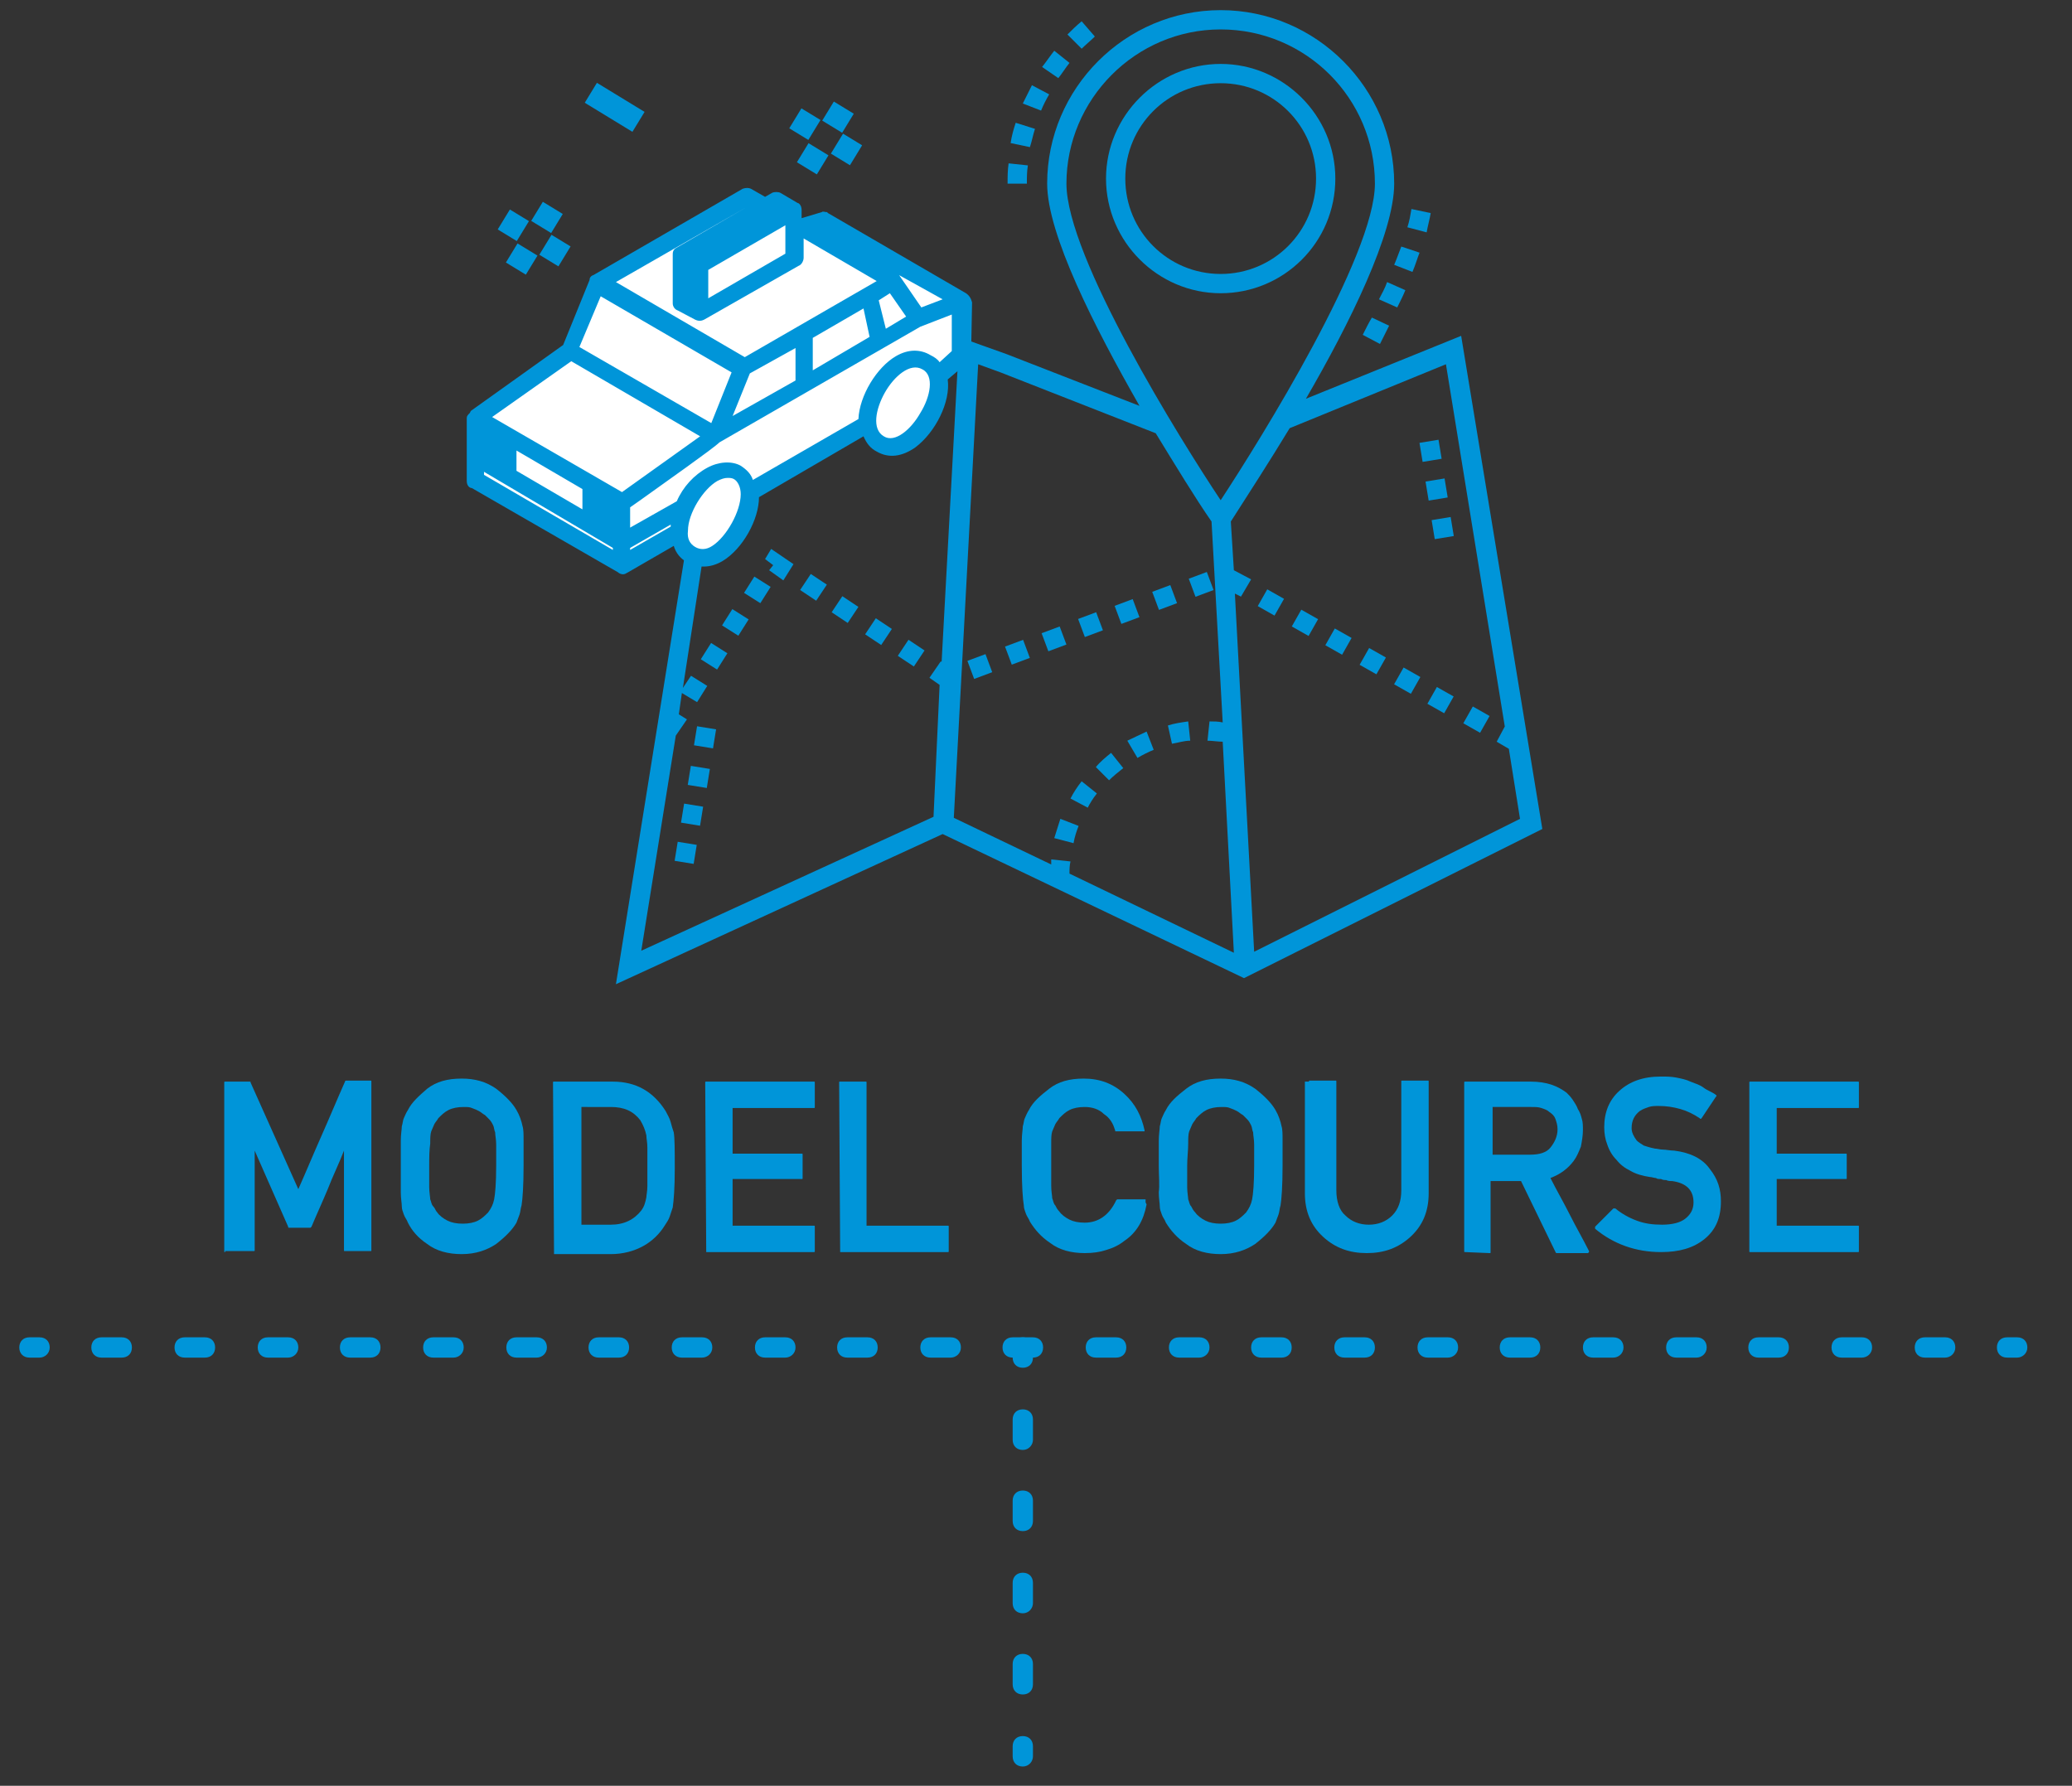 <?xml version="1.0" encoding="utf-8"?>
<!-- Generator: Adobe Illustrator 23.0.3, SVG Export Plug-In . SVG Version: 6.00 Build 0)  -->
<svg version="1.1" id="レイヤー_1" xmlns="http://www.w3.org/2000/svg" xmlns:xlink="http://www.w3.org/1999/xlink" x="0px"
	 y="0px" viewBox="0 0 204.2 176" style="enable-background:new 0 0 204.2 176;" xml:space="preserve">
<rect x="0" y="0" width="204.2" height="176" fill="#333333" stroke="none"/>
<style type="text/css">
	.st0{fill:#0095D9;}
	.st1{fill:#FFFFFF;}
</style>
<g>
	
		<rect x="66.7" y="83.1" transform="matrix(0.16 -0.987 0.987 0.16 -26.206 137.375)" class="st0" width="1.9" height="1.9"/>
	
		<rect x="67.3" y="79.3" transform="matrix(0.16 -0.987 0.987 0.16 -21.921 134.813)" class="st0" width="1.9" height="1.9"/>
	
		<rect x="67.9" y="75.5" transform="matrix(0.16 -0.987 0.987 0.16 -17.602 132.293)" class="st0" width="1.9" height="1.9"/>
	
		<rect x="68.6" y="71.7" transform="matrix(0.16 -0.987 0.987 0.16 -13.351 129.689)" class="st0" width="1.9" height="1.9"/>
	
		<rect x="140.6" y="47.3" transform="matrix(0.987 -0.162 0.162 0.987 -5.945 23.553)" class="st0" width="1.9" height="1.9"/>
	<rect x="140" y="43.5" transform="matrix(0.987 -0.162 0.162 0.987 -5.334 23.392)" class="st0" width="1.9" height="1.9"/>
	
		<rect x="141.2" y="51.1" transform="matrix(0.987 -0.162 0.162 0.987 -6.553 23.7)" class="st0" width="1.9" height="1.9"/>
	
		<rect x="144.5" y="69.9" transform="matrix(0.493 -0.87 0.87 0.493 12.161 162.536)" class="st0" width="1.9" height="1.9"/>
	<rect x="88.8" y="63.5" transform="matrix(0.554 -0.833 0.833 0.554 -13.61 103.427)" class="st0" width="1.9" height="1.9"/>
	
		<rect x="124.3" y="58.4" transform="matrix(0.493 -0.87 0.87 0.493 11.866 139.084)" class="st0" width="1.9" height="1.9"/>
	<rect x="141.1" y="68" transform="matrix(0.492 -0.87 0.87 0.492 12.092 158.662)" class="st0" width="1.9" height="1.9"/>
	
		<rect x="99.3" y="63.3" transform="matrix(0.937 -0.35 0.35 0.937 -16.151 39.167)" class="st0" width="1.9" height="1.9"/>
	
		<rect x="137.7" y="66.1" transform="matrix(0.493 -0.87 0.87 0.493 11.998 154.652)" class="st0" width="1.9" height="1.9"/>
	
		<rect x="82.3" y="59.1" transform="matrix(0.554 -0.833 0.833 0.554 -12.862 96.157)" class="st0" width="1.9" height="1.9"/>
	<rect x="71.6" y="60.4" transform="matrix(0.534 -0.845 0.845 0.534 -18.113 89.886)" class="st0" width="1.9" height="1.9"/>
	
		<rect x="69.5" y="63.7" transform="matrix(0.534 -0.845 0.845 0.534 -21.875 89.686)" class="st0" width="1.9" height="1.9"/>
	<rect x="85.6" y="61.3" transform="matrix(0.554 -0.833 0.833 0.554 -13.224 99.861)" class="st0" width="1.9" height="1.9"/>
	
		<rect x="73.7" y="57.2" transform="matrix(0.534 -0.845 0.845 0.534 -14.362 90.163)" class="st0" width="1.9" height="1.9"/>
	<rect x="102.9" y="62" transform="matrix(0.937 -0.35 0.35 0.937 -15.464 40.329)" class="st0" width="1.9" height="1.9"/>
	<rect x="79.2" y="57" transform="matrix(0.554 -0.833 0.833 0.554 -12.505 92.545)" class="st0" width="1.9" height="1.9"/>
	<polygon class="st0" points="75.4,55.1 76.2,55.7 75.8,56.2 77.2,57.2 78.2,55.6 76,54.1 	"/>
	
		<rect x="117.4" y="56.6" transform="matrix(0.937 -0.35 0.35 0.937 -12.659 45.092)" class="st0" width="1.9" height="1.9"/>
	
		<rect x="127.6" y="60.4" transform="matrix(0.493 -0.87 0.87 0.493 11.855 142.976)" class="st0" width="1.9" height="1.9"/>
	
		<rect x="134.3" y="64.1" transform="matrix(0.493 -0.87 0.87 0.493 12.018 150.759)" class="st0" width="1.9" height="1.9"/>
	
		<rect x="113.8" y="57.9" transform="matrix(0.937 -0.35 0.35 0.937 -13.341 43.906)" class="st0" width="1.9" height="1.9"/>
	<rect x="131" y="62.3" transform="matrix(0.492 -0.87 0.87 0.492 11.961 146.91)" class="st0" width="1.9" height="1.9"/>
	<rect x="110.1" y="59.3" transform="matrix(0.937 -0.35 0.35 0.937 -14.069 42.681)" class="st0" width="1.9" height="1.9"/>
	
		<rect x="95.6" y="64.7" transform="matrix(0.937 -0.35 0.35 0.937 -16.882 37.969)" class="st0" width="1.9" height="1.9"/>
	<rect x="106.5" y="60.6" transform="matrix(0.937 -0.35 0.35 0.937 -14.751 41.496)" class="st0" width="1.9" height="1.9"/>
	<path class="st0" d="M115.5,73.3c0.6-0.1,1.2-0.3,1.8-0.3l-0.2-1.9c-0.7,0.1-1.4,0.2-2,0.4L115.5,73.3z"/>
	<path class="st0" d="M109.3,76.9c0.4-0.4,0.9-0.8,1.4-1.2l-1.2-1.5c-0.5,0.4-1.1,0.9-1.5,1.4L109.3,76.9z"/>
	<path class="st0" d="M108.1,78.2l-1.5-1.2c-0.4,0.5-0.8,1.1-1.1,1.7l1.7,0.9C107.4,79.2,107.7,78.7,108.1,78.2z"/>
	<path class="st0" d="M112.1,74.7c0.5-0.3,1.1-0.6,1.6-0.8l-0.7-1.8c-0.6,0.3-1.3,0.6-1.9,0.9L112.1,74.7z"/>
	<path class="st0" d="M103.9,82.6l1.9,0.5c0.1-0.6,0.3-1.2,0.5-1.7l-1.8-0.7C104.3,81.3,104.1,82,103.9,82.6z"/>
	<path class="st0" d="M134.3,33l1.7,0.9c0.3-0.6,0.6-1.2,0.9-1.8l-1.7-0.8C134.9,31.8,134.6,32.4,134.3,33z"/>
	<path class="st0" d="M141,21l-1.9-0.4c-0.1,0.6-0.2,1.2-0.4,1.8l1.9,0.5C140.7,22.3,140.9,21.6,141,21z"/>
	<path class="st0" d="M139.9,24.9l-1.8-0.6c-0.2,0.5-0.4,1.1-0.7,1.8l1.8,0.7C139.5,26.1,139.7,25.4,139.9,24.9z"/>
	<path class="st0" d="M138.5,28.6l-1.8-0.8c-0.2,0.6-0.5,1.1-0.8,1.7l1.8,0.8C138,29.7,138.3,29.1,138.5,28.6z"/>
	<path class="st0" d="M102,12.7l-1.9-0.6c-0.2,0.6-0.4,1.3-0.5,2l1.9,0.4C101.7,13.9,101.8,13.3,102,12.7z"/>
	<path class="st0" d="M105.4,6.2L103.9,5c-0.4,0.5-0.8,1.1-1.2,1.6l1.6,1.1C104.7,7.2,105,6.7,105.4,6.2z"/>
	<path class="st0" d="M101.3,16.3l-1.9-0.2c-0.1,0.7-0.1,1.3-0.1,2h1.9C101.2,17.5,101.2,16.9,101.3,16.3z"/>
	<path class="st0" d="M103.4,9.3l-1.7-0.9c-0.3,0.6-0.6,1.2-0.9,1.8l1.8,0.7C102.8,10.4,103.1,9.8,103.4,9.3z"/>
	<path class="st0" d="M107.9,3.6l-1.3-1.5c-0.5,0.4-1,0.9-1.4,1.3l1.4,1.4C107,4.4,107.5,4,107.9,3.6z"/>
	<path class="st0" d="M131.6,17.6c0-6.2-5.1-11.3-11.3-11.3c-6.2,0-11.3,5.1-11.3,11.3s5.1,11.3,11.3,11.3S131.6,23.9,131.6,17.6z
		 M110.9,17.6c0-5.2,4.2-9.4,9.4-9.4c5.2,0,9.4,4.2,9.4,9.4s-4.2,9.4-9.4,9.4C115.1,27,110.9,22.8,110.9,17.6z"/>
	<path class="st0" d="M70,40.5l-1.5,7.9L60.7,97l32.2-14.8l29.7,14.2L152,81.7l-8-48.6l-15.3,6.2c4.3-7.4,8.7-16.3,8.7-21.2
		c0-9.4-7.7-17.1-17.1-17.1s-17.1,7.7-17.1,17.1c0,5,4.7,14.2,9.1,21.9l-13.1-5.1L95,33.4L70,40.5z M66.6,72.5L66.6,72.5l1.1-1.6
		l-0.8-0.5l0.3-2.1l1.5,0.9l1-1.6l-1.6-1l-0.8,1.2l4-26l23.1-6l-1.6,29.4h-0.1l-1.1,1.6l1,0.7l-0.6,13L63.2,93.7L66.6,72.5z
		 M148.3,71.6l-0.8,1.5l1.2,0.7l1.1,6.9l-26.2,13.1l-1.9-35.3l0.6,0.3l1-1.7l-1.7-0.9l-0.3-4.8c1.6-2.5,3.8-5.9,5.8-9.2l15.4-6.3
		L148.3,71.6z M120.3,2.9c8.4,0,15.2,6.8,15.2,15.2c0,7.1-11.2,25.1-15.2,31.2c-4-6-15.2-24-15.2-31.2
		C105.1,9.8,111.9,2.9,120.3,2.9z M113.9,42.7c1.9,3.1,3.9,6.4,5.5,8.7l1.1,19.8c-0.4-0.1-0.9-0.1-1.3-0.1L119,73
		c0.5,0,1,0.1,1.5,0.1l1.1,20.8l-16.2-7.8c0-0.4,0-0.8,0.1-1.2l-1.9-0.2c0,0.2,0,0.3,0,0.5L94,80.6l2.4-44.7l2.2,0.8L113.9,42.7z"/>
</g>
<g>
	<g>
		<path class="st1" d="M46.4,47.1l0.7-6.2l9.1-6l3-7.3l14.9-8.1l2.6,0.9l3.2,2.2l10.5,4.7l4.1,2.8l0.4,4.7L92.4,38l-0.8,4l-1.4,1.2
			L87.5,44l-1.4-0.8L85,42.4l-2.5,0.7L74,48.4c0,0-0.1,3.7-1.6,4.9c-1.6,1.1-3.3,2.2-4.2,1.7c-0.9-0.5-1.5-2.1-1.5-2.1l-5.6,2.7
			L46.4,47.1z"/>
		<path class="st0" d="M95.2,28.9L81.6,21l-0.1-0.1h-0.1c-0.1,0-0.3-0.1-0.4,0l-2,0.6v-0.8c0-0.5-0.3-0.7-0.4-0.7l-1.7-1
			c-0.2-0.1-0.6-0.1-0.8,0l-0.7,0.4L74,18.6c-0.2-0.1-0.5-0.1-0.8,0l-14.7,8.5c-0.3,0.1-0.4,0.3-0.4,0.5L55.5,34l-9.1,6.5l-0.1,0.2
			C46.1,40.9,46,41,46,41.2v6.2c0,0.5,0.3,0.7,0.5,0.7l14.4,8.3c0.1,0.1,0.3,0.2,0.5,0.2s0.3-0.1,0.5-0.2l4.5-2.6
			c0.2,0.7,0.7,1.3,1.3,1.6c1.1,0.6,2.3,0.6,3.5-0.1c2-1.2,3.6-4.1,3.6-6.3l10.3-6c0.3,0.7,0.7,1.2,1.3,1.5c1.2,0.7,2.5,0.5,3.8-0.4
			c2-1.5,3.5-4.5,3.2-6.7l2-1.7c0.1-0.1,0.3-0.3,0.3-0.6l0.1-5.3C95.7,29.4,95.5,29.1,95.2,28.9z M92.9,29.5l-2.1,0.8l-2.2-3.2
			L88.4,27L92.9,29.5z M87.7,28.9l1.6,2.3l-2,1.2l-0.7-2.8L87.7,28.9z M81,22.7l4.9,2.8L81,22.7L81,22.7z M77.4,22.2V25l-7.6,4.4
			v-2.8L77.4,22.2z M68.9,25.1L68.9,25.1l2.5-1.5L68.9,25.1z M73.6,20.4L73.6,20.4l-6.9,4c-0.4,0.2-0.4,0.5-0.4,0.7v4.8
			c0,0.3,0.2,0.6,0.5,0.7l1.7,0.9c0.4,0.2,0.7,0.1,0.9,0l9.3-5.3c0.3-0.1,0.5-0.5,0.5-0.8v-1.9l7.2,4.2l-13,7.5l-12.7-7.4L73.6,20.4
			z M68,29.4L68,29.4v-2.8V29.4z M85.7,33.2l-5.6,3.3v-3.2l5-2.9L85.7,33.2z M78.4,34.3v3.2L72.2,41l1.7-4.2L78.4,34.3z M59.2,29.2
			l12.9,7.5l-2,5l-13-7.5L59.2,29.2z M57.4,50.2l-6.5-3.8v-2l6.5,3.8V50.2z M60.4,54.2l-12.7-7.4v-0.3L60.4,54V54.2z M61.3,48.5
			l-12.8-7.4l7.8-5.5L69,43L61.3,48.5z M66.1,51.9l-4,2.3V54l4-2.3C66.1,51.8,66.1,51.8,66.1,51.9z M70.2,53.8
			c-0.6,0.4-1.2,0.4-1.7,0.1l0,0c-0.5-0.3-0.8-0.8-0.7-1.6c0-1.7,1.5-4.1,2.9-4.9c0.4-0.2,0.7-0.3,1-0.3c0.2,0,0.4,0,0.6,0.1
			c0.4,0.2,0.7,0.8,0.7,1.5C73,50.4,71.6,52.9,70.2,53.8z M90.7,40.7c-0.9,1.6-2.5,3-3.6,2.3c-1.2-0.7-0.8-2.7,0.1-4.3
			s2.5-3,3.7-2.3C92.1,37,91.7,39.1,90.7,40.7z M93.8,34.6l-1.2,1.1c-0.2-0.3-0.5-0.5-0.9-0.7c-1-0.6-2.2-0.6-3.4,0.1
			c-1.9,1.1-3.6,3.9-3.7,6.2l-10.4,6c-0.2-0.6-0.6-1-1.2-1.4c-0.9-0.5-2.2-0.4-3.3,0.2c-1.3,0.7-2.4,1.9-3,3.3L62.1,52v-2l1-0.7
			c2.5-1.8,7.2-5.1,7.8-5.7l19.8-11.4l3.1-1.2L93.8,34.6z"/>
	</g>
	<rect x="52.8" y="20.3" transform="matrix(0.521 -0.854 0.854 0.521 7.507 56.284)" class="st0" width="2.2" height="2.3"/>
	<rect x="50.3" y="24.4" transform="matrix(0.521 -0.854 0.854 0.521 2.814 56.115)" class="st0" width="2.2" height="2.3"/>
	<rect x="49.4" y="21.1" transform="matrix(0.521 -0.854 0.854 0.521 5.295 53.806)" class="st0" width="2.3" height="2.2"/>
	<rect x="53.5" y="23.6" transform="matrix(0.521 -0.854 0.854 0.521 5.126 58.499)" class="st0" width="2.3" height="2.2"/>
	<rect x="81.5" y="10.4" transform="matrix(0.521 -0.854 0.854 0.521 29.688 76.07)" class="st0" width="2.2" height="2.3"/>
	<rect x="79" y="14.5" transform="matrix(0.521 -0.854 0.854 0.521 24.995 75.901)" class="st0" width="2.2" height="2.3"/>
	<rect x="78.2" y="11.2" transform="matrix(0.521 -0.854 0.854 0.521 27.477 73.592)" class="st0" width="2.3" height="2.2"/>
	<rect x="82.3" y="13.7" transform="matrix(0.521 -0.854 0.854 0.521 27.308 78.285)" class="st0" width="2.3" height="2.2"/>
	<rect x="59.4" y="7.9" transform="matrix(0.521 -0.854 0.854 0.521 19.935 56.738)" class="st0" width="2.3" height="5.5"/>
</g>
<g>
	<path class="st0" d="M3.9,133.8h-1c-0.6,0-1-0.4-1-1s0.4-1,1-1h1c0.6,0,1,0.4,1,1S4.4,133.8,3.9,133.8z"/>
	<path class="st0" d="M191.7,133.8h-2c-0.6,0-1-0.4-1-1s0.4-1,1-1h2c0.6,0,1,0.4,1,1S192.2,133.8,191.7,133.8z M183.5,133.8h-2
		c-0.6,0-1-0.4-1-1s0.4-1,1-1h2c0.6,0,1,0.4,1,1S184,133.8,183.5,133.8z M175.3,133.8h-2c-0.6,0-1-0.4-1-1s0.4-1,1-1h2
		c0.6,0,1,0.4,1,1S175.9,133.8,175.3,133.8z M167.2,133.8h-2c-0.6,0-1-0.4-1-1s0.4-1,1-1h2c0.6,0,1,0.4,1,1S167.7,133.8,167.2,133.8
		z M159,133.8h-2c-0.6,0-1-0.4-1-1s0.4-1,1-1h2c0.6,0,1,0.4,1,1S159.5,133.8,159,133.8z M150.8,133.8h-2c-0.6,0-1-0.4-1-1s0.4-1,1-1
		h2c0.6,0,1,0.4,1,1S151.4,133.8,150.8,133.8z M142.7,133.8h-2c-0.6,0-1-0.4-1-1s0.4-1,1-1h2c0.6,0,1,0.4,1,1
		S143.2,133.8,142.7,133.8z M134.5,133.8h-2c-0.6,0-1-0.4-1-1s0.4-1,1-1h2c0.6,0,1,0.4,1,1S135.1,133.8,134.5,133.8z M126.3,133.8
		h-2c-0.6,0-1-0.4-1-1s0.4-1,1-1h2c0.6,0,1,0.4,1,1S126.9,133.8,126.3,133.8z M118.2,133.8h-2c-0.6,0-1-0.4-1-1s0.4-1,1-1h2
		c0.6,0,1,0.4,1,1S118.7,133.8,118.2,133.8z M110,133.8h-2c-0.6,0-1-0.4-1-1s0.4-1,1-1h2c0.6,0,1,0.4,1,1S110.6,133.8,110,133.8z
		 M101.8,133.8h-2c-0.6,0-1-0.4-1-1s0.4-1,1-1h2c0.6,0,1,0.4,1,1S102.4,133.8,101.8,133.8z M93.7,133.8h-2c-0.6,0-1-0.4-1-1
		s0.4-1,1-1h2c0.6,0,1,0.4,1,1S94.2,133.8,93.7,133.8z M85.5,133.8h-2c-0.6,0-1-0.4-1-1s0.4-1,1-1h2c0.6,0,1,0.4,1,1
		S86.1,133.8,85.5,133.8z M77.4,133.8h-2c-0.6,0-1-0.4-1-1s0.4-1,1-1h2c0.6,0,1,0.4,1,1S77.9,133.8,77.4,133.8z M69.2,133.8h-2
		c-0.6,0-1-0.4-1-1s0.4-1,1-1h2c0.6,0,1,0.4,1,1S69.7,133.8,69.2,133.8z M61,133.8h-2c-0.6,0-1-0.4-1-1s0.4-1,1-1h2c0.6,0,1,0.4,1,1
		S61.6,133.8,61,133.8z M52.9,133.8h-2c-0.6,0-1-0.4-1-1s0.4-1,1-1h2c0.6,0,1,0.4,1,1S53.4,133.8,52.9,133.8z M44.7,133.8h-2
		c-0.6,0-1-0.4-1-1s0.4-1,1-1h2c0.6,0,1,0.4,1,1S45.2,133.8,44.7,133.8z M36.5,133.8h-2c-0.6,0-1-0.4-1-1s0.4-1,1-1h2
		c0.6,0,1,0.4,1,1S37.1,133.8,36.5,133.8z M28.4,133.8h-2c-0.6,0-1-0.4-1-1s0.4-1,1-1h2c0.6,0,1,0.4,1,1S28.9,133.8,28.4,133.8z
		 M20.2,133.8h-2c-0.6,0-1-0.4-1-1s0.4-1,1-1h2c0.6,0,1,0.4,1,1S20.8,133.8,20.2,133.8z M12,133.8h-2c-0.6,0-1-0.4-1-1s0.4-1,1-1h2
		c0.6,0,1,0.4,1,1S12.6,133.8,12,133.8z"/>
	<path class="st0" d="M198.8,133.8h-1c-0.6,0-1-0.4-1-1s0.4-1,1-1h1c0.6,0,1,0.4,1,1S199.3,133.8,198.8,133.8z"/>
</g>
<g>
	<path class="st0" d="M100.8,134.8c-0.6,0-1-0.4-1-1v-1c0-0.6,0.4-1,1-1s1,0.4,1,1v1C101.8,134.4,101.4,134.8,100.8,134.8z"/>
	<path class="st0" d="M100.8,167c-0.6,0-1-0.4-1-1v-2c0-0.6,0.4-1,1-1s1,0.4,1,1v2C101.8,166.6,101.4,167,100.8,167z M100.8,159
		c-0.6,0-1-0.4-1-1v-2c0-0.6,0.4-1,1-1s1,0.4,1,1v2C101.8,158.5,101.4,159,100.8,159z M100.8,150.9c-0.6,0-1-0.4-1-1v-2
		c0-0.6,0.4-1,1-1s1,0.4,1,1v2C101.8,150.5,101.4,150.9,100.8,150.9z M100.8,142.9c-0.6,0-1-0.4-1-1v-2c0-0.6,0.4-1,1-1s1,0.4,1,1v2
		C101.8,142.4,101.4,142.9,100.8,142.9z"/>
	<path class="st0" d="M100.8,174.1c-0.6,0-1-0.4-1-1v-1c0-0.6,0.4-1,1-1s1,0.4,1,1v1C101.8,173.6,101.4,174.1,100.8,174.1z"/>
</g>
<g>
	<path class="st0" d="M22.2,123.4c-0.1,0-0.1,0-0.1-0.1v-16.6c0-0.1,0-0.1,0.1-0.1h2.4c0.1,0,0.1,0,0.1,0.1l4.7,10.5
		c0.8-1.8,1.5-3.5,2.3-5.3s1.5-3.5,2.3-5.3c0-0.1,0.1-0.1,0.1-0.1h2.4c0.1,0,0.1,0,0.1,0.1v16.6c0,0.1,0,0.1-0.1,0.1H34
		c-0.1,0-0.1,0-0.1-0.1v-9.8c-0.5,1.3-1.1,2.5-1.6,3.8c-0.5,1.2-1.1,2.5-1.6,3.7l-0.1,0.1h-2.1c-0.1,0-0.1,0-0.1-0.1l-3.3-7.5v9.8
		c0,0.1,0,0.1-0.1,0.1h-2.8V123.4z"/>
	<path class="st0" d="M39.5,114.9c0-1,0-1.8,0-2.5c0-0.6,0.1-1.1,0.1-1.4c0.1-0.3,0.1-0.6,0.2-0.8s0.2-0.5,0.4-0.8l0,0
		c0.4-0.8,1.1-1.4,1.9-2.1c0.9-0.7,2-1,3.4-1c1.3,0,2.4,0.3,3.4,1c0.9,0.7,1.6,1.4,2,2.1c0.3,0.5,0.5,1.1,0.6,1.6
		c0.1,0.3,0.1,0.8,0.1,1.4s0,1.5,0,2.5c0,2-0.1,3.3-0.2,3.9c-0.1,0.3-0.1,0.6-0.2,0.9c-0.1,0.3-0.2,0.5-0.3,0.8
		c-0.4,0.7-1.1,1.4-2,2.1c-0.9,0.6-2,1-3.4,1c-1.3,0-2.5-0.3-3.4-1c-0.9-0.6-1.5-1.3-1.9-2.1l0,0c-0.1-0.3-0.3-0.5-0.4-0.8
		c-0.1-0.3-0.2-0.5-0.2-0.8s-0.1-0.8-0.1-1.4C39.5,116.8,39.5,115.9,39.5,114.9z M42.3,114.9c0,0.8,0,1.5,0,2.1c0,0.5,0.1,1,0.1,1.2
		c0.1,0.2,0.1,0.5,0.3,0.7s0.2,0.4,0.4,0.6c0.2,0.3,0.6,0.6,1,0.8c0.4,0.2,0.9,0.3,1.5,0.3s1.1-0.1,1.5-0.3c0.4-0.2,0.7-0.5,1-0.8
		c0.3-0.4,0.5-0.8,0.6-1.3s0.2-1.6,0.2-3.3c0-0.8,0-1.5,0-2.1c0-0.5-0.1-0.9-0.1-1.2c-0.1-0.2-0.1-0.5-0.2-0.7s-0.2-0.4-0.4-0.6
		c-0.1-0.1-0.3-0.3-0.4-0.4c-0.2-0.1-0.4-0.3-0.6-0.4s-0.4-0.2-0.7-0.3c-0.2-0.1-0.5-0.1-0.8-0.1c-0.6,0-1.1,0.1-1.5,0.3
		s-0.7,0.5-1,0.8c-0.1,0.2-0.3,0.4-0.4,0.6s-0.2,0.5-0.3,0.7c-0.1,0.3-0.1,0.7-0.1,1.2C42.3,113.4,42.3,114.1,42.3,114.9z"/>
	<path class="st0" d="M54.6,123.4C54.5,123.4,54.5,123.4,54.6,123.4l-0.1-16.7c0-0.1,0-0.1,0.1-0.1h5.8c2.3,0,4,1,5.2,2.9
		c0.2,0.4,0.4,0.7,0.5,1.1s0.2,0.7,0.3,1c0.1,0.6,0.1,1.8,0.1,3.6c0,1.9-0.1,3.1-0.2,3.8c-0.1,0.3-0.2,0.6-0.3,0.9s-0.3,0.6-0.5,0.9
		l0,0c-0.5,0.8-1.2,1.5-2.1,2s-2,0.8-3.2,0.8h-5.6V123.4z M57.3,109.1v11.6h2.9c1.3,0,2.3-0.5,3-1.4c0.3-0.4,0.4-0.8,0.5-1.3
		c0-0.2,0.1-0.6,0.1-1.1s0-1.1,0-1.9s0-1.4,0-1.9s-0.1-0.9-0.1-1.2c-0.1-0.5-0.3-1-0.6-1.5c-0.7-0.9-1.6-1.3-2.9-1.3
		C60.2,109.1,57.3,109.1,57.3,109.1z"/>
	<path class="st0" d="M69.6,123.4C69.5,123.4,69.5,123.4,69.6,123.4l-0.1-16.7c0-0.1,0-0.1,0.1-0.1h10.6c0.1,0,0.1,0,0.1,0.1v2.4
		c0,0.1,0,0.1-0.1,0.1h-8v4.5H79c0.1,0,0.1,0,0.1,0.1v2.3c0,0.1,0,0.1-0.1,0.1h-6.8v4.6h8c0.1,0,0.1,0,0.1,0.1v2.4
		c0,0.1,0,0.1-0.1,0.1H69.6z"/>
	<path class="st0" d="M82.8,123.4C82.7,123.4,82.7,123.4,82.8,123.4l-0.1-16.7c0-0.1,0-0.1,0.1-0.1h2.5c0.1,0,0.1,0,0.1,0.1v14.1h8
		c0.1,0,0.1,0,0.1,0.1v2.4c0,0.1,0,0.1-0.1,0.1H82.8z"/>
	<path class="st0" d="M112.9,118.5C112.9,118.5,113,118.5,112.9,118.5l0.1,0.2c-0.3,1.6-1,2.8-2.2,3.6c-0.5,0.4-1.1,0.7-1.8,0.9
		c-0.6,0.2-1.3,0.3-2.1,0.3c-1.3,0-2.5-0.3-3.4-1c-0.9-0.6-1.5-1.3-2-2.1c-0.1-0.3-0.3-0.5-0.4-0.8s-0.2-0.5-0.2-0.8
		c-0.1-0.6-0.2-1.9-0.2-3.9c0-1,0-1.8,0-2.5c0-0.6,0.1-1.1,0.1-1.4c0.1-0.3,0.1-0.6,0.2-0.8s0.2-0.5,0.4-0.8c0.4-0.8,1.1-1.4,2-2.1
		s2-1,3.4-1c1.6,0,2.9,0.5,4,1.5s1.7,2.2,2,3.6v0.1h-0.1H110c-0.1,0-0.1,0-0.1-0.1c-0.1-0.3-0.2-0.6-0.4-0.9
		c-0.2-0.3-0.4-0.5-0.7-0.7c-0.5-0.5-1.2-0.7-1.9-0.7c-0.6,0-1.1,0.1-1.5,0.3s-0.7,0.5-1,0.8c-0.1,0.2-0.3,0.4-0.4,0.6
		s-0.2,0.5-0.3,0.7c-0.1,0.3-0.1,0.7-0.1,1.2s0,1.2,0,2.1c0,0.8,0,1.5,0,2.1c0,0.5,0.1,1,0.1,1.2c0.1,0.2,0.1,0.5,0.3,0.7
		c0.1,0.2,0.2,0.4,0.4,0.6c0.2,0.3,0.6,0.6,1,0.8c0.4,0.2,0.9,0.3,1.5,0.3c1.3,0,2.4-0.7,3.1-2.2c0,0,0,0,0.1-0.1c0,0,0,0,0.1,0h2.7
		V118.5z"/>
	<path class="st0" d="M114.2,114.9c0-1,0-1.8,0-2.5c0-0.6,0.1-1.1,0.1-1.4c0.1-0.3,0.1-0.6,0.2-0.8s0.2-0.5,0.4-0.8l0,0
		c0.4-0.8,1.1-1.4,2-2.1s2-1,3.4-1c1.3,0,2.4,0.3,3.4,1c0.9,0.7,1.6,1.4,2,2.1c0.3,0.5,0.5,1.1,0.6,1.6c0.1,0.3,0.1,0.8,0.1,1.4
		s0,1.5,0,2.5c0,2-0.1,3.3-0.2,3.9c-0.1,0.3-0.1,0.6-0.2,0.9s-0.2,0.5-0.3,0.8c-0.4,0.7-1.1,1.4-2,2.1c-0.9,0.6-2,1-3.4,1
		c-1.3,0-2.5-0.3-3.4-1c-0.9-0.6-1.5-1.3-2-2.1l0,0c-0.1-0.3-0.3-0.5-0.4-0.8s-0.2-0.5-0.2-0.8s-0.1-0.8-0.1-1.4
		C114.3,116.8,114.2,115.9,114.2,114.9z M117,114.9c0,0.8,0,1.5,0,2.1c0,0.5,0.1,1,0.1,1.2c0.1,0.2,0.1,0.5,0.3,0.7
		c0.1,0.2,0.2,0.4,0.4,0.6c0.2,0.3,0.6,0.6,1,0.8c0.4,0.2,0.9,0.3,1.5,0.3s1.1-0.1,1.5-0.3c0.4-0.2,0.7-0.5,1-0.8
		c0.3-0.4,0.5-0.8,0.6-1.3s0.2-1.6,0.2-3.3c0-0.8,0-1.5,0-2.1c0-0.5-0.1-0.9-0.1-1.2c-0.1-0.2-0.1-0.5-0.2-0.7s-0.2-0.4-0.4-0.6
		c-0.1-0.1-0.3-0.3-0.4-0.4c-0.2-0.1-0.4-0.3-0.6-0.4s-0.4-0.2-0.7-0.3c-0.2-0.1-0.5-0.1-0.8-0.1c-0.6,0-1.1,0.1-1.5,0.3
		s-0.7,0.5-1,0.8c-0.1,0.2-0.3,0.4-0.4,0.6s-0.2,0.5-0.3,0.7c-0.1,0.3-0.1,0.7-0.1,1.2C117.1,113.4,117,114.1,117,114.9z"/>
	<path class="st0" d="M129,106.6c0-0.1,0-0.1,0.1-0.1h2.5c0.1,0,0.1,0,0.1,0.1v10.7c0,1.1,0.3,2,0.9,2.5c0.6,0.6,1.4,0.9,2.3,0.9
		c0.9,0,1.7-0.3,2.3-0.9s0.9-1.4,0.9-2.5v-10.7c0-0.1,0-0.1,0.1-0.1h2.5c0.1,0,0.1,0,0.1,0.1v11c0,1.8-0.6,3.2-1.8,4.3
		c-1.2,1.1-2.6,1.6-4.3,1.6s-3.1-0.5-4.3-1.6s-1.8-2.5-1.8-4.3v-11H129z"/>
	<path class="st0" d="M144.4,123.4c-0.1,0-0.1,0-0.1-0.1v-16.6c0-0.1,0-0.1,0.1-0.1h6.5c0.7,0,1.4,0.1,2,0.3
		c0.6,0.2,1.1,0.5,1.5,0.8c0.2,0.2,0.4,0.4,0.6,0.7c0.2,0.3,0.4,0.6,0.5,0.9c0.2,0.3,0.3,0.6,0.4,1c0.1,0.3,0.1,0.7,0.1,1.1
		c0,0.5-0.1,1.1-0.2,1.6c-0.2,0.5-0.4,1-0.7,1.4s-0.6,0.7-1,1s-0.8,0.5-1.3,0.7c0.6,1.2,1.3,2.4,1.9,3.6s1.3,2.4,1.9,3.6
		c0,0.1,0,0.1,0,0.1l-0.1,0.1h-3c0,0,0,0-0.1,0s0,0-0.1-0.1l-3.4-7h-3v7c0,0.1,0,0.1-0.1,0.1L144.4,123.4L144.4,123.4z M147.1,109
		v4.8h3.7c0.9,0,1.6-0.2,2-0.7s0.7-1.1,0.7-1.8c0-0.4-0.1-0.7-0.2-1s-0.3-0.5-0.6-0.7c-0.2-0.2-0.5-0.3-0.8-0.4s-0.6-0.1-1-0.1h-3.8
		V109z"/>
	<path class="st0" d="M159,119.1C159,119.1,159.1,119.1,159,119.1c0.1,0,0.2,0,0.2,0c0.6,0.5,1.3,0.9,2.1,1.2s1.6,0.4,2.5,0.4
		c1,0,1.8-0.2,2.3-0.6s0.8-0.9,0.8-1.6c0-1.2-0.7-1.9-2.1-2.1l0,0c-0.2,0-0.4,0-0.6-0.1c-0.2,0-0.3,0-0.5-0.1c-0.2,0-0.4,0-0.5-0.1
		c-0.2,0-0.4-0.1-0.6-0.1c-0.7-0.1-1.4-0.3-1.9-0.6c-0.6-0.3-1-0.6-1.4-1.1c-0.4-0.4-0.7-0.9-0.9-1.5c-0.2-0.5-0.3-1.1-0.3-1.7
		c0-1.5,0.5-2.7,1.5-3.6s2.3-1.4,4.1-1.4c0.5,0,1,0,1.5,0.1s1,0.2,1.4,0.4c0.5,0.2,0.9,0.3,1.3,0.6s0.8,0.4,1.2,0.7
		c0.1,0.1,0.1,0.1,0,0.2l-1.4,2.1c-0.1,0.1-0.1,0.1-0.2,0c-0.6-0.4-1.2-0.7-1.9-0.9c-0.7-0.2-1.4-0.3-2.1-0.3c-0.4,0-0.7,0-1,0.1
		s-0.6,0.2-0.9,0.4c-0.5,0.4-0.8,0.9-0.8,1.7c0,0.4,0.2,0.8,0.5,1.2c0.2,0.2,0.4,0.3,0.7,0.5c0.3,0.1,0.6,0.2,1.1,0.3
		c0.2,0,0.5,0.1,0.8,0.1s0.7,0.1,1.1,0.1c1.6,0.2,2.8,0.8,3.5,1.8c0.8,1,1.1,2,1.1,3.2c0,1.6-0.5,2.8-1.6,3.7
		c-1.1,0.9-2.5,1.3-4.3,1.3c-2.5,0-4.7-0.8-6.5-2.3V121v-0.1L159,119.1z"/>
	<path class="st0" d="M172.5,123.4c-0.1,0-0.1,0-0.1-0.1v-16.6c0-0.1,0-0.1,0.1-0.1h10.6c0.1,0,0.1,0,0.1,0.1v2.4
		c0,0.1,0,0.1-0.1,0.1h-8v4.5h6.8c0.1,0,0.1,0,0.1,0.1v2.3c0,0.1,0,0.1-0.1,0.1h-6.8v4.6h8c0.1,0,0.1,0,0.1,0.1v2.4
		c0,0.1,0,0.1-0.1,0.1H172.5z"/>
</g>
</svg>

